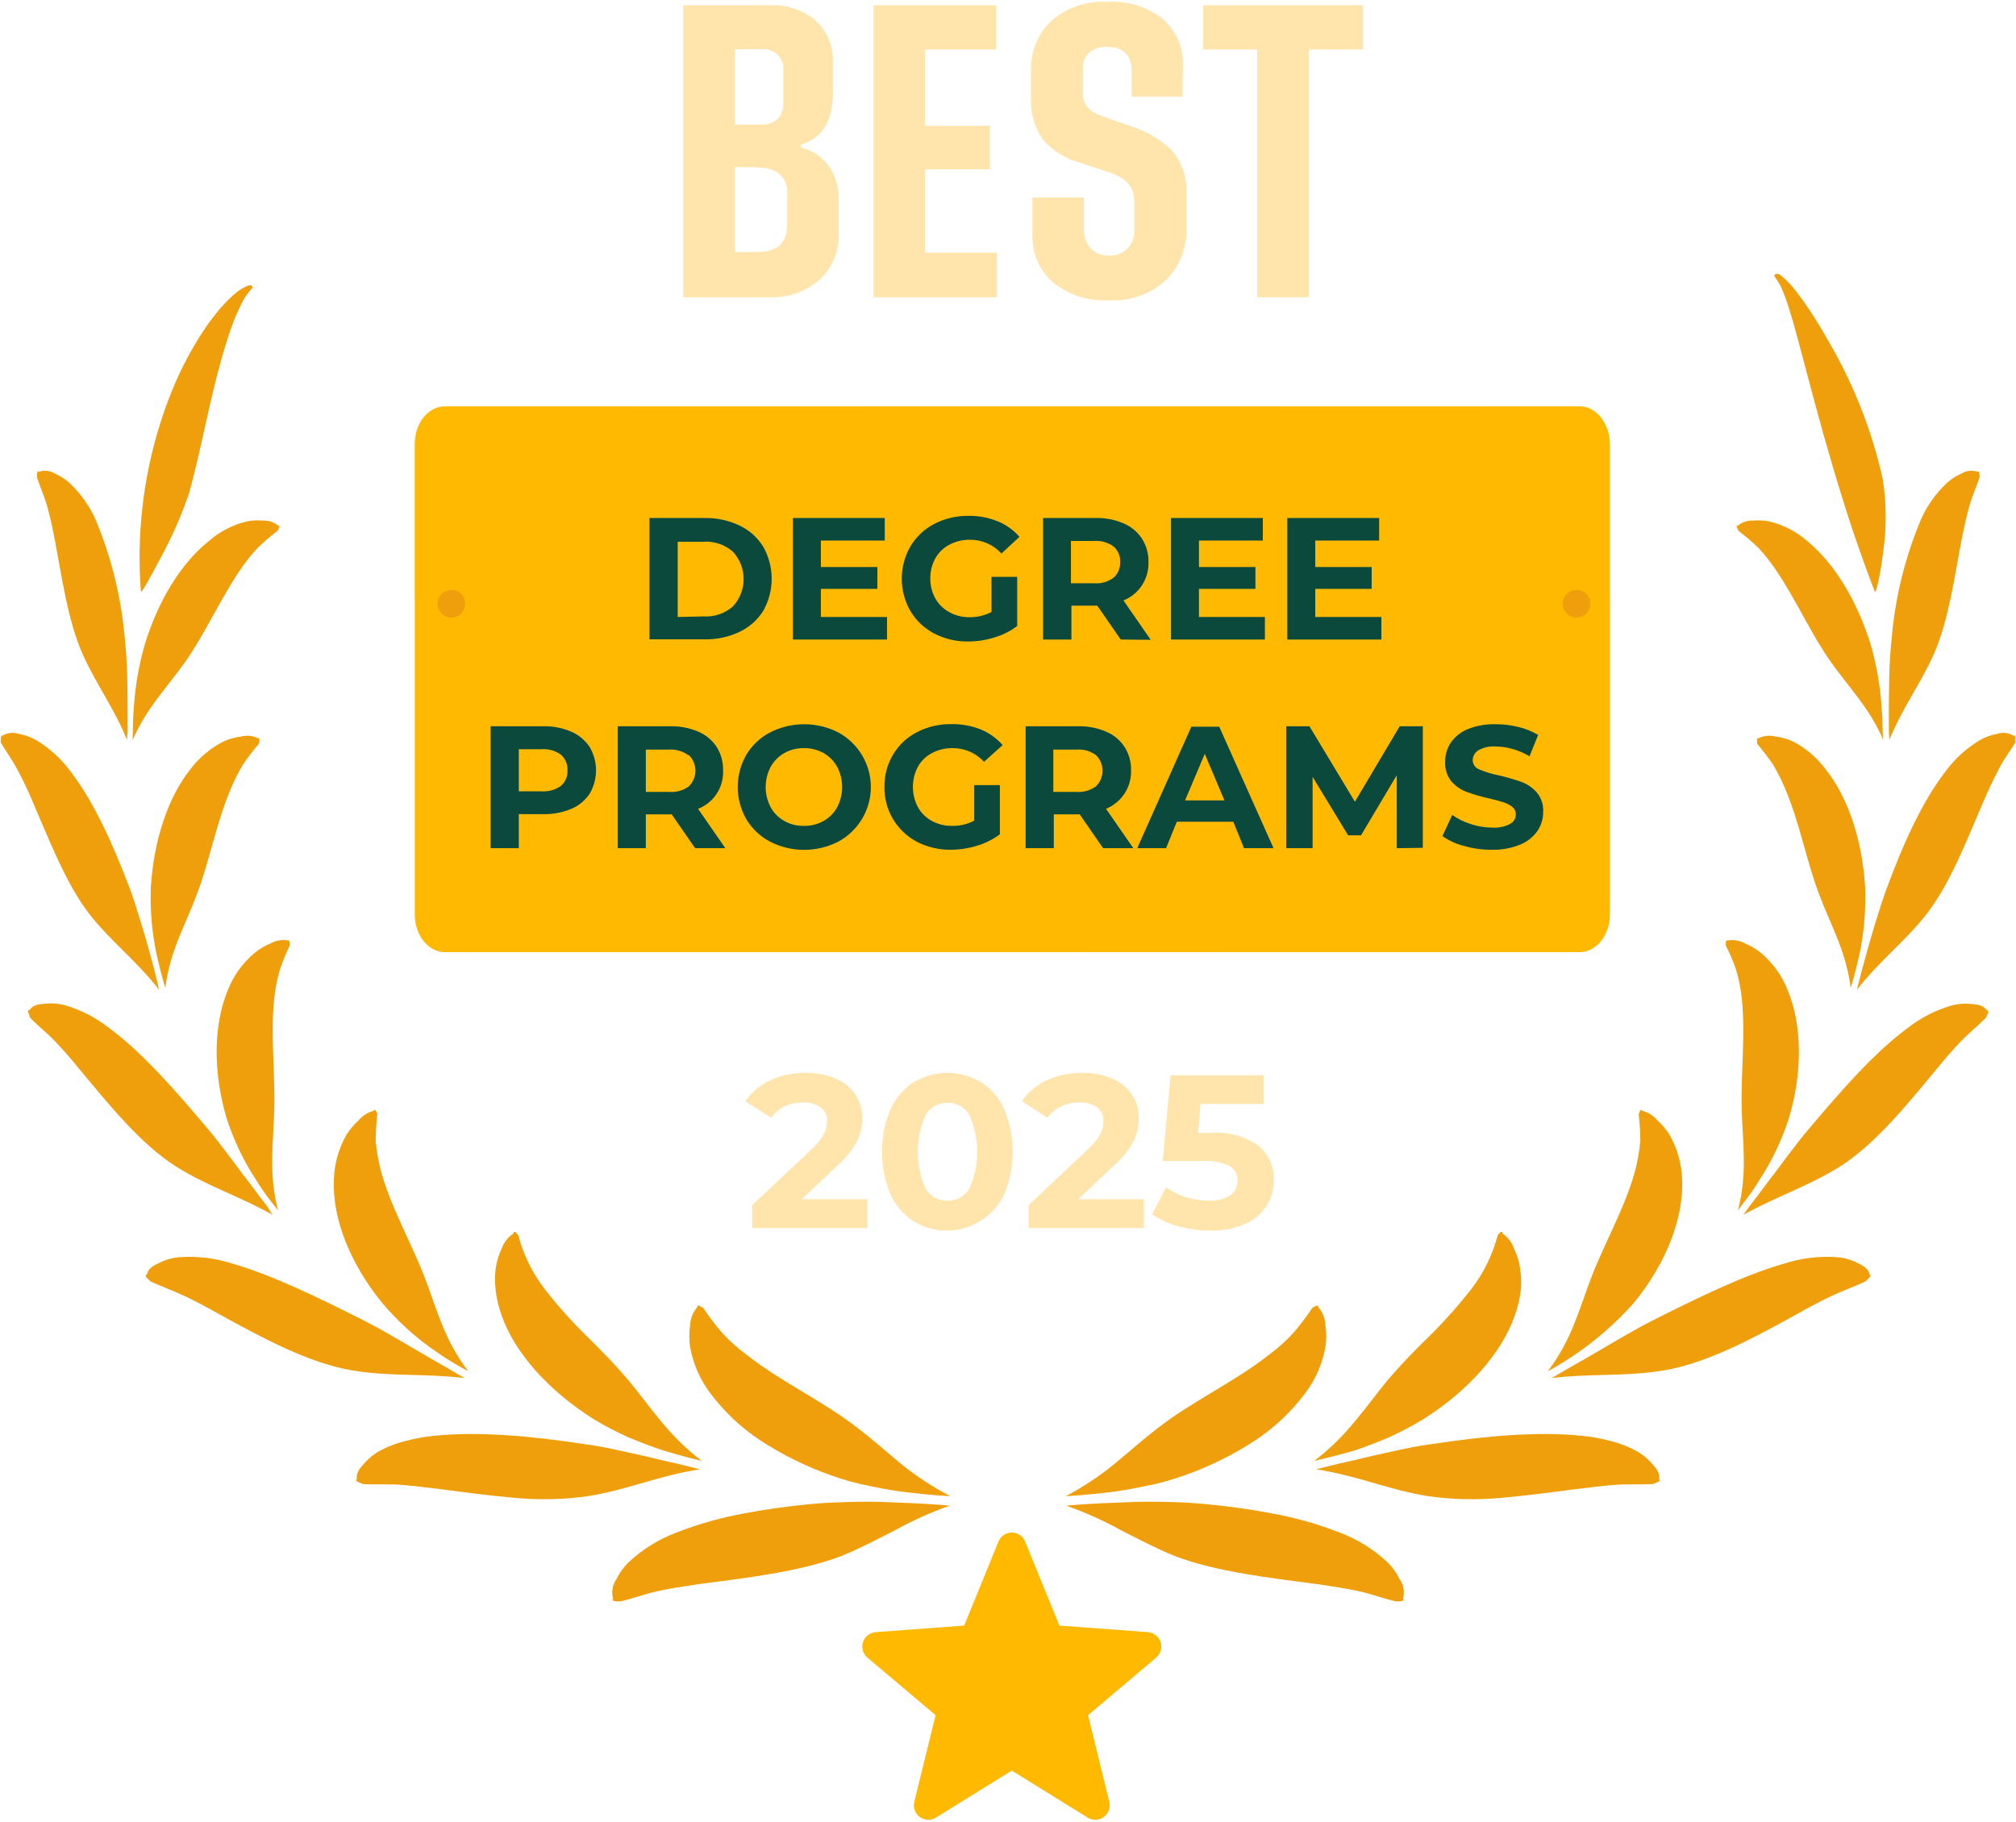 <svg width="250" height="226" viewBox="0 0 250 226" fill="none" xmlns="http://www.w3.org/2000/svg">
<g id="&#232;&#181;&#132;&#230;&#186;&#144; 4 1" clip-path="url(#clip0_3938_412)">
<g id="Group">
<g id="&#229;&#155;&#190;&#229;&#177;&#130; 2">
<g id="OBJECTS">
<path id="Vector" d="M23.478 61.083C24.979 55.58 25.919 50.015 27.432 44.658C27.871 43.084 28.347 41.522 28.921 40.009C29.201 39.265 29.519 38.536 29.873 37.824C30.183 37.144 30.595 36.515 31.093 35.957C31.496 35.64 31.264 35.262 30.788 35.42C30.198 35.657 29.65 35.986 29.165 36.397C28.666 36.824 28.194 37.28 27.749 37.763C26.832 38.775 25.996 39.856 25.248 40.997C23.696 43.356 22.38 45.861 21.318 48.477C19.198 53.734 17.901 59.287 17.474 64.939C17.255 67.737 17.255 70.549 17.474 73.347C17.474 73.75 18.548 71.797 19.915 69.21C21.335 66.609 22.527 63.89 23.478 61.083Z" fill="#F09F0C"/>
<path id="Vector_2" d="M117.855 185.589C115.665 184.452 113.596 183.094 111.681 181.537C109.875 180.037 108.178 178.511 106.287 177.083C102.175 173.862 96.817 171.385 92.644 168.09C91.516 167.269 90.474 166.337 89.532 165.308C88.704 164.341 87.934 163.327 87.226 162.269C87.201 162.232 87.169 162.201 87.131 162.178C87.093 162.155 87.051 162.14 87.006 162.135C86.95 162.084 86.883 162.047 86.811 162.025C86.726 161.915 86.469 161.915 86.469 162.025V162.135C85.919 162.771 85.605 163.577 85.579 164.417C85.45 165.299 85.45 166.195 85.579 167.077C85.953 169.18 86.823 171.163 88.117 172.861C89.809 175.114 91.872 177.061 94.218 178.621C96.979 180.435 99.95 181.906 103.065 183.002C104.654 183.579 106.286 184.027 107.947 184.344C109.618 184.686 111.266 184.991 112.742 185.137C115.683 185.479 117.855 185.589 117.855 185.589Z" fill="#F09F0C"/>
<path id="Vector_3" d="M117.782 186.76C115.413 187.593 113.118 188.626 110.924 189.848C108.789 190.922 106.702 192.044 104.334 193.008C99.148 194.985 92.461 195.729 86.262 196.547C84.554 196.816 82.894 197.06 81.381 197.401C79.868 197.743 78.477 198.292 76.976 198.622C76.866 198.664 76.744 198.664 76.634 198.622C76.538 198.644 76.437 198.644 76.341 198.622C76.17 198.622 75.865 198.487 75.951 198.39L76.036 198.316C75.914 197.905 75.888 197.471 75.96 197.048C76.032 196.625 76.2 196.224 76.451 195.876C76.843 195.061 77.38 194.325 78.037 193.704C79.721 192.147 81.689 190.929 83.834 190.116C86.645 189.014 89.56 188.197 92.534 187.676C95.891 187.052 99.281 186.624 102.687 186.394C104.31 186.321 106.067 186.272 107.788 186.272C109.508 186.272 111.192 186.394 112.669 186.431C115.61 186.553 117.782 186.76 117.782 186.76Z" fill="#F09F0C"/>
<path id="Vector_4" d="M87.031 181.208C82.894 178.096 80.71 174.545 77.818 171.067C76.219 169.2 74.401 167.333 72.558 165.54C70.752 163.752 69.065 161.848 67.506 159.841C66.724 158.819 66.049 157.719 65.493 156.558C64.986 155.487 64.578 154.372 64.272 153.227C64.26 153.189 64.239 153.154 64.212 153.124C64.184 153.095 64.151 153.071 64.114 153.056C64.087 152.994 64.039 152.942 63.98 152.91C63.98 152.788 63.699 152.727 63.675 152.91V153.007C63.01 153.441 62.505 154.079 62.235 154.825C61.86 155.596 61.605 156.419 61.478 157.266C61.355 158.226 61.355 159.198 61.478 160.158C61.611 161.2 61.861 162.223 62.222 163.209C63.833 167.773 67.97 172.483 73.644 176.046C75.022 176.875 76.448 177.621 77.915 178.279C79.428 178.902 80.942 179.5 82.284 179.927C84.993 180.757 87.031 181.208 87.031 181.208Z" fill="#F09F0C"/>
<path id="Vector_5" d="M86.775 182.257C81.649 183.026 77.72 184.844 72.79 185.601C69.878 185.998 66.931 186.068 64.004 185.808C60.917 185.54 57.707 185.125 54.608 184.71C52.899 184.527 51.252 184.283 49.653 184.173C48.055 184.063 46.627 184.173 45.077 184.088C44.966 184.079 44.859 184.036 44.772 183.966C44.67 183.949 44.574 183.907 44.492 183.844C44.309 183.844 44.065 183.575 44.174 183.514H44.272C44.089 182.575 44.821 181.916 45.297 181.379C45.892 180.728 46.604 180.194 47.396 179.805C48.327 179.334 49.31 178.974 50.325 178.731C51.472 178.423 52.644 178.211 53.827 178.096C59.233 177.535 65.725 178.096 72.522 179.134C74.084 179.329 75.743 179.683 77.403 180.049C79.062 180.415 80.624 180.756 82.003 181.11C84.749 181.696 86.775 182.257 86.775 182.257Z" fill="#F09F0C"/>
<path id="Vector_6" d="M58.061 170.079C55.047 166.162 54.132 162.22 52.594 158.267C50.91 153.959 48.36 149.517 47.201 145.1C46.91 143.933 46.706 142.746 46.59 141.549C46.598 140.436 46.663 139.324 46.786 138.217C46.791 138.181 46.787 138.144 46.774 138.11C46.761 138.076 46.74 138.046 46.713 138.022C46.706 137.959 46.681 137.899 46.639 137.851C46.639 137.729 46.468 137.595 46.395 137.693V137.766C45.635 137.954 44.955 138.382 44.455 138.986C43.846 139.53 43.323 140.164 42.905 140.865C41.959 142.552 41.444 144.447 41.404 146.381C41.209 150.994 43.308 156.595 47.359 161.574C49.317 163.908 51.588 165.961 54.108 167.675C55.37 168.564 56.691 169.367 58.061 170.079Z" fill="#F09F0C"/>
<path id="Vector_7" d="M57.585 170.933C52.606 170.335 48.482 170.787 43.662 169.981C38.39 169.103 32.545 165.979 27.164 163.001C25.711 162.184 24.259 161.391 22.832 160.732C21.404 160.073 20.122 159.609 18.719 158.974C18.622 158.921 18.538 158.846 18.475 158.755C18.394 158.698 18.324 158.628 18.268 158.547C18.109 158.462 17.975 158.145 18.097 158.132H18.207C18.365 157.217 19.256 156.912 19.878 156.583C20.644 156.215 21.472 155.996 22.319 155.936C24.48 155.793 26.648 156.053 28.713 156.705C33.778 158.157 39.464 160.939 45.383 163.929C48.092 165.32 51.057 167.163 53.461 168.529C55.865 169.896 57.585 170.933 57.585 170.933Z" fill="#F09F0C"/>
<path id="Vector_8" d="M34.485 150.127C33.265 145.539 33.912 141.72 34.009 137.656C34.144 133.226 33.521 128.309 34.009 123.83C34.132 122.649 34.361 121.481 34.693 120.34C35.033 119.302 35.441 118.287 35.913 117.302C35.928 117.267 35.935 117.23 35.935 117.192C35.935 117.154 35.928 117.117 35.913 117.082C35.931 117.018 35.931 116.951 35.913 116.887C35.913 116.777 35.84 116.582 35.742 116.643H35.669C34.934 116.529 34.181 116.666 33.533 117.033C32.799 117.332 32.115 117.744 31.508 118.253C30.075 119.469 28.964 121.02 28.274 122.769C26.541 126.881 26.334 132.641 28.054 138.547C28.927 141.327 30.184 143.972 31.788 146.405C32.367 147.354 33.003 148.267 33.692 149.139L34.485 150.127Z" fill="#F09F0C"/>
<path id="Vector_9" d="M33.79 150.676C29.592 148.333 25.773 147.174 21.794 144.673C17.462 141.915 13.496 137.021 9.823 132.58C8.823 131.359 7.773 130.139 6.797 129.126C5.821 128.113 4.735 127.271 3.758 126.271C3.697 126.176 3.663 126.066 3.661 125.953C3.607 125.883 3.573 125.798 3.563 125.709C3.453 125.587 3.429 125.27 3.563 125.294H3.661C4.125 124.562 5.028 124.562 5.687 124.489C6.507 124.408 7.335 124.482 8.127 124.709C10.09 125.294 11.925 126.247 13.533 127.515C17.572 130.493 21.562 135.032 25.663 139.889C27.554 142.11 29.47 144.868 31.105 146.955C31.886 148.028 32.582 148.931 33.094 149.578L33.79 150.676Z" fill="#F09F0C"/>
<path id="Vector_10" d="M20.501 122.549C21.062 118.022 22.941 114.824 24.345 111.115C25.919 107.063 26.785 102.231 28.53 98.058C28.979 96.96 29.505 95.896 30.105 94.873C30.723 93.969 31.387 93.098 32.093 92.261C32.136 92.196 32.157 92.119 32.155 92.042C32.167 91.981 32.167 91.919 32.155 91.859C32.228 91.749 32.155 91.529 32.069 91.566H31.984C31.34 91.249 30.603 91.175 29.909 91.358C29.155 91.451 28.418 91.657 27.725 91.969C26.097 92.794 24.681 93.984 23.588 95.446C20.879 98.863 19.085 104.098 18.707 110.016C18.599 112.813 18.836 115.613 19.415 118.351C19.952 120.792 20.501 122.549 20.501 122.549Z" fill="#F09F0C"/>
<path id="Vector_11" d="M19.732 122.781C16.889 119.12 13.85 116.887 11.105 113.409C8.152 109.602 6.101 104.147 3.966 99.254C3.405 97.887 2.794 96.666 2.148 95.446C1.501 94.226 0.793 93.274 0.11 92.139C0.081 92.052 0.081 91.958 0.11 91.871C0.097 91.79 0.097 91.708 0.11 91.627C0.11 91.493 0.11 91.212 0.22 91.261H0.293C0.602 91.071 0.95 90.953 1.311 90.915C1.672 90.877 2.037 90.92 2.38 91.041C3.137 91.174 3.865 91.442 4.527 91.834C6.19 92.834 7.634 94.157 8.774 95.727C11.642 99.461 14.009 104.684 16.157 110.37C17.084 112.982 17.987 116.069 18.658 118.51C19.329 120.95 19.732 122.781 19.732 122.781Z" fill="#F09F0C"/>
<path id="Vector_12" d="M16.462 91.785C18.182 87.771 20.733 85.269 22.954 82.121C25.394 78.68 27.334 74.262 29.812 70.65C30.46 69.692 31.182 68.786 31.971 67.941C32.74 67.195 33.555 66.498 34.412 65.854C34.44 65.83 34.462 65.8 34.477 65.766C34.492 65.733 34.499 65.696 34.498 65.659C34.545 65.614 34.575 65.553 34.583 65.488C34.668 65.403 34.656 65.183 34.583 65.195H34.498C33.962 64.76 33.283 64.538 32.594 64.573C31.875 64.501 31.149 64.551 30.446 64.719C28.739 65.152 27.161 65.989 25.846 67.16C22.526 69.82 19.732 74.287 18.024 79.705C17.265 82.277 16.79 84.924 16.608 87.6C16.511 88.82 16.486 89.833 16.474 90.577C16.462 91.322 16.462 91.785 16.462 91.785Z" fill="#F09F0C"/>
<path id="Vector_13" d="M15.754 91.785C14.107 87.734 11.898 84.867 10.214 81.059C8.383 76.91 7.676 71.504 6.724 66.587C6.455 65.232 6.175 63.926 5.821 62.694C5.467 61.461 4.979 60.436 4.6 59.265C4.576 59.181 4.576 59.092 4.6 59.009C4.577 58.929 4.577 58.844 4.6 58.764C4.6 58.63 4.674 58.386 4.759 58.459L4.82 58.52C5.147 58.405 5.495 58.365 5.84 58.403C6.184 58.441 6.515 58.556 6.809 58.74C7.496 59.038 8.128 59.45 8.676 59.96C10.016 61.232 11.093 62.754 11.849 64.439C13.864 69.252 15.1 74.356 15.51 79.558C15.803 82.182 15.803 85.245 15.827 87.661C15.827 88.881 15.827 89.918 15.827 90.663L15.754 91.785Z" fill="#F09F0C"/>
<path id="Vector_14" d="M233.477 59.423C232.176 53.595 230.004 47.996 227.034 42.815C226.18 41.29 225.289 39.789 224.301 38.312C223.813 37.58 223.288 36.848 222.727 36.128C222.157 35.368 221.493 34.683 220.75 34.09C220.237 33.785 219.847 34.09 220.152 34.432C220.552 34.96 220.873 35.544 221.104 36.165C221.36 36.775 221.58 37.385 221.775 38.02C222.165 39.24 222.544 40.546 222.885 41.839L224.984 49.722C226.412 55.043 227.974 60.412 229.682 65.586C230.585 68.246 231.513 70.882 232.501 73.42C232.562 73.811 233.136 71.638 233.502 68.685C233.961 65.615 233.953 62.492 233.477 59.423Z" fill="#F09F0C"/>
<path id="Vector_15" d="M132.218 186.76C134.587 187.593 136.882 188.626 139.076 189.848C141.212 190.922 143.298 192.044 145.678 193.008C150.852 194.985 157.539 195.729 163.75 196.547C165.446 196.816 167.106 197.06 168.631 197.401C170.157 197.743 171.536 198.292 173.049 198.622C173.155 198.663 173.272 198.663 173.378 198.622C173.474 198.645 173.575 198.645 173.671 198.622C173.842 198.622 174.147 198.487 174.062 198.39L173.976 198.316C174.098 197.905 174.124 197.471 174.052 197.048C173.98 196.625 173.812 196.224 173.561 195.876C173.169 195.061 172.632 194.325 171.975 193.704C170.291 192.147 168.323 190.929 166.179 190.116C163.367 189.014 160.452 188.197 157.478 187.676C154.121 187.052 150.731 186.624 147.325 186.394C145.702 186.309 143.945 186.272 142.224 186.272C140.504 186.272 138.82 186.394 137.343 186.431C134.39 186.553 132.218 186.76 132.218 186.76Z" fill="#F09F0C"/>
<path id="Vector_16" d="M132.157 185.589C134.321 184.446 136.365 183.089 138.258 181.537C140.077 180.037 141.761 178.511 143.652 177.083C147.764 173.862 153.122 171.385 157.307 168.09C158.431 167.269 159.469 166.337 160.407 165.308C161.239 164.344 162.009 163.33 162.713 162.269C162.738 162.232 162.77 162.201 162.808 162.178C162.846 162.155 162.888 162.14 162.933 162.135C162.989 162.084 163.055 162.047 163.128 162.025C163.213 161.915 163.482 161.915 163.47 162.025V162.135C164.029 162.765 164.345 163.574 164.36 164.417C164.501 165.298 164.501 166.196 164.36 167.077C163.991 169.181 163.12 171.165 161.822 172.861C160.13 175.114 158.067 177.061 155.721 178.621C152.962 180.437 149.991 181.909 146.874 183.002C145.285 183.58 143.653 184.029 141.993 184.344C140.321 184.686 138.673 184.991 137.209 185.137C134.317 185.479 132.157 185.589 132.157 185.589Z" fill="#F09F0C"/>
<path id="Vector_17" d="M163.225 182.257C168.351 183.026 172.292 184.844 177.21 185.601C180.126 185.998 183.077 186.068 186.008 185.808C189.096 185.54 192.293 185.125 195.392 184.71C197.101 184.527 198.748 184.283 200.347 184.173C201.945 184.063 203.373 184.173 204.923 184.088C205.038 184.079 205.148 184.036 205.24 183.966C205.337 183.946 205.429 183.904 205.508 183.844C205.691 183.844 205.935 183.575 205.826 183.514H205.728C205.911 182.575 205.179 181.916 204.703 181.379C204.108 180.728 203.396 180.194 202.604 179.805C201.673 179.334 200.69 178.974 199.675 178.731C198.528 178.423 197.356 178.211 196.173 178.096C190.767 177.535 184.275 178.096 177.478 179.134C175.916 179.329 174.257 179.683 172.597 180.049C170.938 180.415 169.388 180.756 167.997 181.11C165.251 181.696 163.225 182.257 163.225 182.257Z" fill="#F09F0C"/>
<path id="Vector_18" d="M162.969 181.208C167.106 178.096 169.303 174.545 172.182 171.067C173.781 169.2 175.599 167.333 177.454 165.54C179.253 163.748 180.936 161.845 182.494 159.841C183.276 158.819 183.951 157.719 184.507 156.558C185.014 155.487 185.422 154.372 185.728 153.227C185.74 153.189 185.761 153.154 185.788 153.124C185.816 153.095 185.849 153.071 185.886 153.056C185.913 152.994 185.961 152.942 186.02 152.91C186.02 152.788 186.301 152.727 186.325 152.91V153.007C186.996 153.459 187.498 154.12 187.753 154.886C188.128 155.657 188.383 156.48 188.51 157.327C188.653 158.285 188.674 159.256 188.571 160.219C188.427 161.26 188.174 162.283 187.814 163.27C186.203 167.834 182.079 172.544 176.392 176.107C175.015 176.936 173.588 177.682 172.121 178.34C170.608 178.963 169.095 179.561 167.753 179.988C165.007 180.757 162.969 181.208 162.969 181.208Z" fill="#F09F0C"/>
<path id="Vector_19" d="M192.427 170.933C197.393 170.335 201.518 170.787 206.35 169.981C211.622 169.103 217.467 165.979 222.836 163.001C224.289 162.184 225.741 161.391 227.168 160.732C228.596 160.073 229.89 159.609 231.281 158.974C231.381 158.925 231.465 158.849 231.525 158.755C231.606 158.698 231.676 158.628 231.732 158.547C231.891 158.462 232.025 158.145 231.903 158.132H231.854C231.696 157.217 230.805 156.912 230.183 156.583C229.418 156.213 228.589 155.994 227.742 155.936C225.581 155.791 223.413 156.052 221.348 156.705C216.271 158.157 210.585 160.939 204.666 163.929C201.957 165.32 198.992 167.163 196.588 168.529C194.184 169.896 192.427 170.933 192.427 170.933Z" fill="#F09F0C"/>
<path id="Vector_20" d="M191.939 170.079C194.953 166.162 195.868 162.22 197.406 158.267C199.09 153.959 201.64 149.517 202.799 145.1C203.096 143.934 203.3 142.747 203.41 141.549C203.408 140.435 203.343 139.323 203.214 138.217C203.209 138.181 203.213 138.144 203.226 138.11C203.239 138.076 203.26 138.046 203.287 138.022C203.299 137.96 203.324 137.902 203.361 137.851C203.361 137.729 203.532 137.595 203.605 137.693V137.766C204.365 137.954 205.046 138.382 205.545 138.986C206.158 139.527 206.681 140.161 207.095 140.865C208.041 142.552 208.557 144.447 208.596 146.381C208.791 150.994 206.704 156.595 202.641 161.574C199.583 165.027 195.945 167.918 191.89 170.116L191.939 170.079Z" fill="#F09F0C"/>
<path id="Vector_21" d="M216.21 150.676C220.408 148.334 224.228 147.174 228.206 144.673C232.538 141.915 236.504 137.021 240.177 132.58C241.177 131.359 242.227 130.139 243.203 129.126C244.179 128.113 245.265 127.271 246.242 126.271C246.31 126.191 246.357 126.094 246.376 125.99C246.429 125.917 246.466 125.834 246.486 125.746C246.583 125.624 246.608 125.307 246.486 125.331H246.388C245.936 124.599 245.021 124.599 244.362 124.526C243.542 124.445 242.714 124.52 241.922 124.745C239.959 125.331 238.124 126.283 236.516 127.552C232.489 130.53 228.499 135.069 224.398 139.926C222.495 142.147 220.579 144.905 218.944 146.991C218.163 148.065 217.467 148.968 216.955 149.615L216.21 150.676Z" fill="#F09F0C"/>
<path id="Vector_22" d="M215.515 150.127C216.735 145.539 216.088 141.72 215.991 137.656C215.856 133.226 216.479 128.309 215.991 123.83C215.874 122.648 215.645 121.479 215.307 120.34C214.952 119.298 214.524 118.283 214.026 117.302C214.011 117.267 214.004 117.23 214.004 117.192C214.004 117.154 214.011 117.117 214.026 117.082C214.008 117.018 214.008 116.951 214.026 116.887C214.026 116.777 214.099 116.582 214.197 116.643H214.27C215.009 116.53 215.765 116.667 216.418 117.033C217.148 117.332 217.828 117.744 218.431 118.253C219.865 119.469 220.975 121.02 221.665 122.768C223.398 126.881 223.617 132.641 221.885 138.547C221.011 141.325 219.758 143.969 218.163 146.405C217.598 147.332 216.979 148.225 216.308 149.078L215.515 150.127Z" fill="#F09F0C"/>
<path id="Vector_23" d="M230.268 122.781C233.111 119.12 236.162 116.874 238.895 113.409C241.849 109.602 243.923 104.147 246.034 99.254C246.595 97.911 247.254 96.618 247.852 95.422C248.45 94.226 249.207 93.274 249.89 92.139C249.919 92.052 249.919 91.958 249.89 91.871C249.903 91.79 249.903 91.708 249.89 91.627C249.951 91.493 249.89 91.212 249.793 91.261H249.707C249.398 91.071 249.05 90.953 248.689 90.915C248.328 90.877 247.963 90.92 247.62 91.041C246.863 91.174 246.135 91.442 245.473 91.834C243.813 92.838 242.37 94.161 241.226 95.727C238.358 99.461 235.991 104.684 233.904 110.37C232.965 112.982 232.062 116.069 231.391 118.51C230.719 120.95 230.268 122.781 230.268 122.781Z" fill="#F09F0C"/>
<path id="Vector_24" d="M229.499 122.549C228.938 118.022 227.059 114.824 225.655 111.115C224.081 107.063 223.215 102.231 221.47 98.058C221.021 96.96 220.495 95.896 219.896 94.873C219.277 93.969 218.613 93.098 217.906 92.261C217.878 92.191 217.878 92.112 217.906 92.042C217.889 91.982 217.889 91.918 217.906 91.859C217.833 91.749 217.906 91.529 217.992 91.566H218.077C218.722 91.25 219.458 91.176 220.152 91.358C220.907 91.45 221.643 91.656 222.336 91.968C223.944 92.799 225.339 93.989 226.412 95.446C229.133 98.863 230.927 104.098 231.293 110.016C231.399 112.813 231.166 115.611 230.597 118.351C230.048 120.792 229.499 122.549 229.499 122.549Z" fill="#F09F0C"/>
<path id="Vector_25" d="M234.295 91.785C235.942 87.734 238.151 84.867 239.847 81.059C241.665 76.91 242.373 71.504 243.325 66.587C243.606 65.232 243.886 63.926 244.24 62.694C244.594 61.461 245.07 60.436 245.461 59.265C245.491 59.182 245.491 59.091 245.461 59.009C245.472 58.928 245.472 58.846 245.461 58.764C245.461 58.63 245.375 58.386 245.29 58.459L245.229 58.52C244.902 58.405 244.553 58.365 244.209 58.403C243.865 58.441 243.533 58.556 243.24 58.74C242.552 59.038 241.921 59.45 241.373 59.96C240.033 61.23 238.959 62.752 238.212 64.439C236.191 69.251 234.955 74.355 234.551 79.558C234.258 82.182 234.258 85.245 234.234 87.661C234.234 88.881 234.234 89.918 234.234 90.663L234.295 91.785Z" fill="#F09F0C"/>
<path id="Vector_26" d="M233.538 91.785C231.818 87.771 229.267 85.269 227.046 82.121C224.606 78.68 222.666 74.262 220.188 70.65C219.544 69.692 218.826 68.787 218.041 67.941C217.267 67.201 216.452 66.504 215.6 65.854C215.545 65.803 215.51 65.734 215.503 65.659C215.464 65.609 215.439 65.55 215.429 65.488C215.344 65.403 215.356 65.183 215.429 65.195H215.515C216.051 64.76 216.729 64.538 217.418 64.573C218.137 64.501 218.863 64.551 219.566 64.719C221.273 65.152 222.851 65.989 224.167 67.16C227.413 69.82 230.207 74.347 231.928 79.766C232.682 82.338 233.153 84.986 233.331 87.661C233.441 88.881 233.453 89.894 233.465 90.638C233.477 91.383 233.538 91.785 233.538 91.785Z" fill="#F09F0C"/>
<path id="Vector_27" d="M127.19 191.385L131.376 201.636L142.359 202.453C142.711 202.482 143.048 202.614 143.326 202.833C143.604 203.053 143.81 203.349 143.92 203.686C144.03 204.022 144.037 204.384 143.942 204.725C143.846 205.066 143.652 205.371 143.384 205.602L134.927 212.752L137.563 223.503C137.647 223.849 137.627 224.212 137.505 224.546C137.382 224.88 137.163 225.17 136.875 225.38C136.588 225.589 136.244 225.708 135.888 225.722C135.533 225.735 135.181 225.642 134.878 225.456L125.47 219.623L116.061 225.456C115.759 225.642 115.407 225.735 115.051 225.722C114.696 225.708 114.352 225.589 114.064 225.38C113.776 225.17 113.557 224.88 113.435 224.546C113.313 224.212 113.292 223.849 113.377 223.503L116.025 212.752L107.556 205.602C107.288 205.371 107.093 205.066 106.998 204.725C106.903 204.384 106.91 204.022 107.02 203.686C107.129 203.349 107.336 203.053 107.614 202.833C107.892 202.614 108.228 202.482 108.581 202.453L119.564 201.636L123.749 191.385C123.859 191.014 124.085 190.688 124.396 190.456C124.706 190.224 125.083 190.099 125.47 190.099C125.857 190.099 126.234 190.224 126.544 190.456C126.854 190.688 127.081 191.014 127.19 191.385Z" fill="#FFB900"/>
</g>
<g id="TEXTS">
<path id="Vector_28" d="M199.639 55.067V113.433C199.639 116.008 197.955 118.107 195.88 118.107H55.181C53.107 118.107 51.435 116.008 51.435 113.433V55.067C51.435 52.492 53.107 50.406 55.181 50.406H195.88C196.364 50.403 196.841 50.516 197.271 50.735C197.823 51.025 198.296 51.443 198.65 51.955C199.296 52.864 199.642 53.952 199.639 55.067Z" fill="#FFB900"/>
<path id="Vector_29" d="M57.658 74.701C57.698 75.045 57.632 75.393 57.47 75.699C57.307 76.005 57.055 76.254 56.748 76.413C56.441 76.573 56.092 76.635 55.748 76.592C55.405 76.549 55.083 76.402 54.824 76.171C54.566 75.941 54.383 75.637 54.301 75.301C54.219 74.965 54.242 74.611 54.365 74.288C54.489 73.964 54.708 73.686 54.993 73.489C55.278 73.293 55.616 73.188 55.962 73.188C56.388 73.165 56.805 73.311 57.123 73.595C57.441 73.878 57.633 74.276 57.658 74.701Z" fill="#EF9E0C"/>
<path id="Vector_30" d="M197.198 74.701C197.238 75.045 197.172 75.393 197.009 75.699C196.847 76.005 196.595 76.254 196.288 76.413C195.98 76.573 195.632 76.635 195.288 76.592C194.945 76.549 194.622 76.402 194.364 76.171C194.105 75.941 193.923 75.637 193.841 75.301C193.759 74.965 193.781 74.611 193.905 74.288C194.028 73.964 194.247 73.686 194.532 73.489C194.818 73.293 195.156 73.188 195.502 73.188C195.927 73.168 196.342 73.315 196.659 73.598C196.976 73.881 197.17 74.277 197.198 74.701Z" fill="#EF9E0C"/>
<g id="Group_2" style="mix-blend-mode:screen" opacity="0.3">
<path id="Vector_31" d="M77.696 50.406L51.435 73.896V55.067C51.435 52.492 53.107 50.406 55.181 50.406H77.696Z" fill="#FFB900"/>
</g>
<g id="Group_3" style="mix-blend-mode:screen" opacity="0.3">
<path id="Vector_32" d="M158.588 50.406L108.862 118.095H57.658L107.385 50.406H158.588Z" fill="#FFB900"/>
</g>
<g id="Group_4" style="mix-blend-mode:screen" opacity="0.3">
<path id="Vector_33" d="M198.65 51.919L150.62 118.107H134.097L183.824 50.406H195.88C196.364 50.403 196.841 50.516 197.271 50.735C197.819 51.014 198.292 51.42 198.65 51.919Z" fill="#FFB900"/>
</g>
<g id="Group_5" style="mix-blend-mode:screen" opacity="0.3">
<path id="Vector_34" d="M199.639 73.872V111.871L192.671 118.095H176.148L199.639 73.872Z" fill="#FFB900"/>
</g>
<path id="Vector_35" d="M80.539 64.256H87.385C88.886 64.228 90.373 64.549 91.729 65.195C92.938 65.775 93.955 66.689 94.658 67.831C95.338 69.04 95.695 70.404 95.695 71.791C95.695 73.178 95.338 74.542 94.658 75.751C93.954 76.882 92.942 77.788 91.741 78.362C90.386 79.008 88.898 79.33 87.397 79.302H80.539V64.256ZM87.214 76.459C88.547 76.551 89.863 76.112 90.875 75.238C91.738 74.312 92.217 73.093 92.217 71.828C92.217 70.562 91.738 69.343 90.875 68.417C89.863 67.543 88.547 67.104 87.214 67.197H84.041V76.532L87.214 76.459Z" fill="#0C493D"/>
<path id="Vector_36" d="M109.997 76.532V79.326H98.331V64.256H109.716V67.05H101.796V70.333H108.801V73.042H101.796V76.532H109.997Z" fill="#0C493D"/>
<path id="Vector_37" d="M122.956 71.553H126.141V77.654C125.289 78.291 124.33 78.77 123.31 79.07C122.256 79.403 121.157 79.572 120.052 79.57C118.583 79.594 117.132 79.25 115.83 78.57C114.617 77.933 113.604 76.975 112.901 75.8C112.197 74.579 111.827 73.194 111.827 71.785C111.827 70.376 112.197 68.991 112.901 67.77C113.609 66.588 114.631 65.624 115.854 64.988C117.169 64.308 118.632 63.964 120.113 63.987C121.346 63.967 122.57 64.195 123.713 64.659C124.755 65.078 125.684 65.739 126.422 66.587L124.189 68.661C123.697 68.117 123.096 67.684 122.425 67.39C121.754 67.095 121.029 66.946 120.296 66.953C119.404 66.937 118.523 67.147 117.733 67.563C116.999 67.946 116.392 68.535 115.988 69.259C115.563 70.032 115.349 70.903 115.366 71.785C115.36 72.638 115.574 73.479 115.988 74.225C116.39 74.949 116.992 75.542 117.721 75.934C118.494 76.359 119.365 76.573 120.247 76.556C121.19 76.568 122.12 76.346 122.956 75.909V71.553Z" fill="#0C493D"/>
<path id="Vector_38" d="M138.978 79.326L136.074 75.129H132.865V79.326H129.35V64.256H135.867C137.061 64.224 138.248 64.453 139.344 64.927C140.272 65.318 141.062 65.976 141.614 66.818C142.166 67.685 142.446 68.696 142.42 69.723C142.453 70.738 142.174 71.739 141.619 72.591C141.065 73.442 140.262 74.102 139.32 74.482L142.7 79.363L138.978 79.326ZM138.088 67.782C137.381 67.271 136.516 67.029 135.647 67.099H132.804V72.346H135.647C136.517 72.424 137.385 72.181 138.088 71.663C138.36 71.421 138.575 71.121 138.716 70.785C138.858 70.45 138.922 70.087 138.905 69.723C138.928 69.358 138.866 68.993 138.724 68.657C138.582 68.32 138.364 68.021 138.088 67.782Z" fill="#0C493D"/>
<path id="Vector_39" d="M156.856 76.532V79.326H145.214V64.256H156.599V67.05H148.68V70.333H155.684V73.042H148.68V76.532H156.856Z" fill="#0C493D"/>
<path id="Vector_40" d="M171.304 76.532V79.326H159.638V64.256H171.023V67.05H163.103V70.333H170.096V73.042H163.103V76.532H171.304Z" fill="#0C493D"/>
<path id="Vector_41" d="M70.85 90.76C71.773 91.158 72.562 91.815 73.12 92.652C73.639 93.529 73.913 94.53 73.913 95.55C73.913 96.57 73.639 97.571 73.12 98.448C72.567 99.287 71.777 99.941 70.85 100.327C69.749 100.788 68.565 101.012 67.372 100.986H64.334V105.209H60.843V90.089H67.372C68.566 90.06 69.752 90.289 70.85 90.76ZM69.556 97.484C69.832 97.248 70.049 96.951 70.191 96.616C70.333 96.282 70.396 95.919 70.374 95.556C70.393 95.19 70.329 94.825 70.188 94.487C70.046 94.149 69.83 93.847 69.556 93.604C68.849 93.097 67.983 92.859 67.116 92.933H64.334V98.155H67.177C68.024 98.214 68.865 97.977 69.556 97.484Z" fill="#0C493D"/>
<path id="Vector_42" d="M86.201 105.209L83.297 101.011H80.087V105.209H76.61V90.089H83.126C84.32 90.059 85.507 90.288 86.604 90.76C87.531 91.151 88.322 91.81 88.874 92.652C89.421 93.519 89.698 94.531 89.667 95.556C89.714 96.576 89.44 97.584 88.884 98.44C88.328 99.296 87.518 99.956 86.567 100.327L89.947 105.209H86.201ZM85.322 93.652C84.615 93.146 83.749 92.908 82.882 92.981H80.087V98.228H82.98C83.848 98.299 84.714 98.056 85.42 97.545C85.679 97.292 85.885 96.989 86.026 96.655C86.167 96.32 86.24 95.962 86.24 95.599C86.24 95.236 86.167 94.877 86.026 94.543C85.885 94.209 85.679 93.906 85.42 93.652H85.322Z" fill="#0C493D"/>
<path id="Vector_43" d="M95.5 104.403C94.276 103.762 93.254 102.795 92.546 101.609C91.851 100.394 91.485 99.018 91.485 97.618C91.485 96.219 91.851 94.843 92.546 93.628C93.255 92.445 94.277 91.483 95.5 90.846C96.808 90.18 98.254 89.834 99.722 89.834C101.189 89.834 102.636 90.18 103.944 90.846C105.168 91.505 106.19 92.484 106.903 93.677C107.615 94.87 107.992 96.234 107.992 97.624C107.992 99.015 107.615 100.379 106.903 101.572C106.19 102.766 105.168 103.744 103.944 104.403C102.636 105.069 101.189 105.416 99.722 105.416C98.254 105.416 96.808 105.069 95.5 104.403ZM102.138 101.828C102.848 101.428 103.432 100.836 103.822 100.12C104.223 99.349 104.432 98.493 104.432 97.624C104.432 96.756 104.223 95.9 103.822 95.129C103.428 94.413 102.846 93.817 102.138 93.409C101.392 92.995 100.55 92.785 99.697 92.798C98.844 92.78 98.001 92.991 97.257 93.409C96.545 93.817 95.959 94.412 95.561 95.129C95.16 95.9 94.95 96.756 94.95 97.624C94.95 98.493 95.16 99.349 95.561 100.12C95.956 100.836 96.543 101.428 97.257 101.828C97.999 102.252 98.843 102.463 99.697 102.439C100.551 102.458 101.394 102.248 102.138 101.828Z" fill="#0C493D"/>
<path id="Vector_44" d="M120.808 97.386H123.993V103.488C123.138 104.12 122.181 104.599 121.162 104.904C120.107 105.23 119.009 105.399 117.904 105.404C116.436 105.422 114.986 105.078 113.682 104.403C112.453 103.749 111.429 102.768 110.723 101.569C110.017 100.369 109.655 98.998 109.679 97.606C109.656 96.194 110.028 94.803 110.753 93.591C111.458 92.409 112.481 91.449 113.706 90.821C115.021 90.141 116.485 89.797 117.965 89.821C119.217 89.795 120.462 90.019 121.626 90.48C122.666 90.91 123.593 91.574 124.335 92.42L122.029 94.495C121.535 93.954 120.934 93.524 120.263 93.232C119.592 92.94 118.867 92.792 118.136 92.798C117.244 92.783 116.363 92.993 115.573 93.408C114.836 93.788 114.229 94.378 113.828 95.105C113.42 95.877 113.207 96.738 113.207 97.612C113.207 98.486 113.42 99.347 113.828 100.12C114.23 100.844 114.832 101.437 115.561 101.828C116.335 102.25 117.206 102.46 118.087 102.439C119.035 102.459 119.971 102.236 120.808 101.792V97.386Z" fill="#0C493D"/>
<path id="Vector_45" d="M136.794 105.209L133.89 101.011H130.68V105.209H127.19V90.089H133.707C134.901 90.058 136.088 90.287 137.185 90.76C138.112 91.151 138.903 91.81 139.454 92.652C140.006 93.518 140.286 94.529 140.26 95.556C140.29 96.581 140.005 97.591 139.442 98.448C138.883 99.286 138.089 99.939 137.16 100.327L140.54 105.209H136.794ZM135.903 93.652C135.195 93.146 134.33 92.908 133.463 92.981H130.619V98.228H133.463C134.332 98.299 135.197 98.056 135.903 97.545C136.163 97.292 136.369 96.989 136.509 96.655C136.65 96.32 136.723 95.961 136.723 95.599C136.723 95.236 136.65 94.877 136.509 94.543C136.369 94.209 136.163 93.906 135.903 93.652Z" fill="#0C493D"/>
<path id="Vector_46" d="M152.938 101.926H145.934L144.604 105.209H141.028L147.74 90.138H151.193L157.929 105.209H154.269L152.938 101.926ZM151.84 99.278L149.4 93.506L146.959 99.278H151.84Z" fill="#0C493D"/>
<path id="Vector_47" d="M173.207 105.209V96.166L168.778 103.61H167.179L162.774 96.362V105.209H159.504V90.089H162.383L168.021 99.449L173.574 90.089H176.441V105.16L173.207 105.209Z" fill="#0C493D"/>
<path id="Vector_48" d="M181.554 104.928C180.592 104.689 179.682 104.275 178.87 103.708L180.09 101.084C180.794 101.582 181.572 101.965 182.396 102.219C183.258 102.506 184.16 102.655 185.069 102.658C185.824 102.707 186.579 102.551 187.253 102.207C187.476 102.092 187.662 101.916 187.789 101.7C187.916 101.484 187.98 101.237 187.973 100.986C187.974 100.815 187.937 100.646 187.863 100.491C187.789 100.337 187.68 100.202 187.546 100.096C187.226 99.84 186.862 99.645 186.472 99.522C186.033 99.376 185.447 99.229 184.703 99.046C183.742 98.835 182.796 98.562 181.871 98.228C181.146 97.957 180.5 97.508 179.992 96.923C179.437 96.235 179.159 95.365 179.211 94.482C179.203 93.636 179.45 92.807 179.919 92.103C180.455 91.344 181.202 90.758 182.067 90.419C183.155 89.996 184.317 89.797 185.483 89.833C186.434 89.829 187.381 89.944 188.302 90.175C189.162 90.378 189.985 90.711 190.743 91.163L189.669 93.811C188.406 93.043 186.962 92.622 185.483 92.591C184.733 92.537 183.982 92.702 183.324 93.067C183.114 93.195 182.94 93.374 182.818 93.587C182.697 93.8 182.631 94.041 182.628 94.287C182.628 94.538 182.705 94.782 182.85 94.988C182.994 95.193 183.198 95.349 183.433 95.434C184.219 95.767 185.037 96.016 185.874 96.178C186.828 96.4 187.769 96.673 188.693 96.996C189.415 97.269 190.059 97.713 190.572 98.29C191.139 98.972 191.423 99.845 191.365 100.73C191.371 101.57 191.12 102.392 190.645 103.085C190.099 103.848 189.345 104.436 188.473 104.781C187.361 105.226 186.169 105.438 184.971 105.404C183.815 105.41 182.664 105.249 181.554 104.928Z" fill="#0C493D"/>
<path id="Vector_49" d="M99.295 18.3C100.644 18.613 101.844 19.385 102.687 20.484C103.609 21.744 104.074 23.281 104.005 24.841V28.819C104.054 29.894 103.875 30.968 103.48 31.969C103.084 32.97 102.481 33.876 101.711 34.627C99.96 36.191 97.661 36.998 95.317 36.873H84.725V0.655H95.39C97.506 0.529 99.588 1.229 101.198 2.607C101.887 3.256 102.43 4.044 102.79 4.92C103.15 5.795 103.318 6.737 103.285 7.683V11.552C103.285 15.025 101.955 17.157 99.295 17.946V18.3ZM94.291 6.097H91.119V15.457H94.328C94.701 15.489 95.077 15.447 95.433 15.332C95.79 15.216 96.12 15.031 96.403 14.785C96.658 14.514 96.855 14.194 96.981 13.843C97.107 13.492 97.159 13.119 97.135 12.748V8.879C97.189 8.497 97.152 8.108 97.026 7.743C96.901 7.379 96.691 7.049 96.414 6.781C96.136 6.513 95.799 6.315 95.43 6.202C95.061 6.09 94.671 6.066 94.291 6.134V6.097ZM94.011 20.74H91.119V31.259H93.962C96.403 31.259 97.623 30.124 97.623 27.855V23.95C97.648 23.509 97.576 23.069 97.411 22.66C97.246 22.251 96.994 21.883 96.671 21.582C95.896 20.997 94.928 20.727 93.962 20.826L94.011 20.74Z" fill="#FFE4AB"/>
<path id="Vector_50" d="M114.707 31.345H123.627V36.873H108.325V0.654H123.53V6.133H114.707V15.615H122.749V21.009H114.707V31.345Z" fill="#FFE4AB"/>
<path id="Vector_51" d="M146.642 11.979H140.333V8.806C140.333 6.817 139.296 5.816 137.221 5.816C136.425 5.765 135.641 6.028 135.037 6.548C134.788 6.783 134.59 7.067 134.458 7.382C134.326 7.697 134.261 8.037 134.268 8.379V11.405C134.222 12.077 134.417 12.743 134.817 13.284C135.352 13.812 136.005 14.205 136.721 14.431L140.211 15.652C142.177 16.259 143.968 17.331 145.434 18.776C146.672 20.34 147.278 22.314 147.13 24.304V28.209C147.186 29.431 146.983 30.652 146.533 31.79C146.082 32.928 145.396 33.957 144.518 34.81C142.613 36.511 140.113 37.388 137.563 37.251C135.038 37.4 132.547 36.609 130.571 35.03C129.729 34.285 129.064 33.362 128.625 32.328C128.186 31.293 127.983 30.173 128.032 29.05V24.511H134.415V28.428C134.38 29.282 134.668 30.118 135.22 30.771C135.516 31.091 135.881 31.34 136.286 31.501C136.692 31.661 137.128 31.729 137.563 31.698C137.98 31.718 138.396 31.649 138.785 31.498C139.173 31.347 139.526 31.116 139.82 30.82C140.379 30.232 140.682 29.447 140.662 28.636V24.914C140.662 23.254 139.674 22.107 137.709 21.436L134.048 20.216C132.23 19.753 130.593 18.754 129.35 17.348C128.265 15.794 127.736 13.919 127.849 12.027V8.623C127.83 7.518 128.037 6.422 128.457 5.4C128.876 4.378 129.5 3.452 130.29 2.68C131.239 1.821 132.352 1.162 133.562 0.743C134.772 0.324 136.054 0.153 137.331 0.24C139.82 0.075 142.281 0.84 144.238 2.387C145.036 3.094 145.668 3.967 146.09 4.946C146.512 5.925 146.713 6.984 146.678 8.049L146.642 11.979Z" fill="#FFE4AB"/>
<path id="Vector_52" d="M169.022 0.654V6.133H162.298V36.873H155.904V6.133H149.204V0.654H169.022Z" fill="#FFE4AB"/>
<path id="Vector_53" d="M107.568 148.748V152.324H93.279V149.481L100.6 142.598C101.216 142.048 101.743 141.405 102.162 140.694C102.42 140.205 102.558 139.661 102.565 139.108C102.585 138.777 102.525 138.446 102.392 138.143C102.258 137.839 102.054 137.572 101.796 137.363C101.131 136.918 100.338 136.704 99.539 136.753C98.764 136.741 97.997 136.904 97.293 137.229C96.626 137.553 96.052 138.04 95.622 138.644L92.437 136.594C93.201 135.475 94.255 134.585 95.487 134.02C96.882 133.374 98.405 133.052 99.941 133.08C101.196 133.059 102.443 133.295 103.602 133.775C104.581 134.182 105.426 134.854 106.043 135.716C106.638 136.588 106.945 137.625 106.921 138.681C106.926 139.678 106.705 140.662 106.275 141.561C105.626 142.731 104.775 143.776 103.761 144.648L99.417 148.748H107.568Z" fill="#FFE4AB"/>
<path id="Vector_54" d="M113.291 151.482C112.025 150.662 111.024 149.492 110.411 148.114C109.029 144.748 109.029 140.973 110.411 137.607C111.031 136.233 112.03 135.065 113.291 134.239C114.556 133.481 116.003 133.081 117.477 133.081C118.951 133.081 120.398 133.481 121.663 134.239C122.927 135.061 123.927 136.231 124.542 137.607C125.925 140.973 125.925 144.748 124.542 148.114C124.071 149.117 123.393 150.009 122.553 150.732C121.714 151.456 120.731 151.994 119.669 152.311C118.608 152.629 117.491 152.72 116.392 152.577C115.293 152.434 114.236 152.061 113.291 151.482ZM120.198 147.455C120.849 146.011 121.186 144.445 121.186 142.861C121.186 141.276 120.849 139.71 120.198 138.266C119.915 137.802 119.514 137.421 119.036 137.162C118.558 136.903 118.02 136.774 117.477 136.79C116.939 136.778 116.408 136.909 115.937 137.168C115.465 137.427 115.071 137.806 114.792 138.266C114.141 139.71 113.804 141.276 113.804 142.861C113.804 144.445 114.141 146.011 114.792 147.455C115.07 147.917 115.464 148.297 115.936 148.558C116.407 148.82 116.938 148.952 117.477 148.944C118.021 148.956 118.559 148.826 119.037 148.564C119.515 148.303 119.915 147.92 120.198 147.455Z" fill="#FFE4AB"/>
<path id="Vector_55" d="M141.846 148.748V152.324H127.557V149.48L134.878 142.598C135.494 142.047 136.02 141.405 136.44 140.694C136.697 140.205 136.835 139.661 136.843 139.108C136.863 138.777 136.803 138.446 136.669 138.143C136.536 137.839 136.332 137.572 136.074 137.363C135.411 136.913 134.616 136.698 133.817 136.753C133.046 136.742 132.283 136.904 131.583 137.229C130.911 137.549 130.331 138.037 129.899 138.644L126.715 136.594C127.481 135.477 128.535 134.588 129.765 134.019C131.164 133.374 132.691 133.053 134.231 133.08C135.487 133.057 136.733 133.294 137.892 133.775C138.871 134.182 139.716 134.854 140.333 135.716C140.928 136.588 141.235 137.625 141.212 138.681C141.216 139.677 140.995 140.662 140.565 141.561C139.92 142.733 139.068 143.779 138.051 144.648L133.707 148.748H141.846Z" fill="#FFE4AB"/>
<path id="Vector_56" d="M156.05 142.11C156.675 142.628 157.171 143.282 157.501 144.023C157.832 144.764 157.986 145.571 157.954 146.381C157.972 147.528 157.648 148.654 157.025 149.617C156.401 150.579 155.506 151.335 154.452 151.787C153.079 152.398 151.585 152.69 150.083 152.641C148.756 152.643 147.434 152.467 146.154 152.116C144.98 151.813 143.869 151.305 142.871 150.615L144.604 147.272C145.347 147.807 146.171 148.219 147.044 148.492C147.98 148.786 148.956 148.935 149.937 148.931C150.844 148.977 151.744 148.752 152.524 148.285C152.823 148.091 153.067 147.822 153.232 147.506C153.396 147.189 153.476 146.835 153.463 146.479C153.483 146.112 153.402 145.747 153.23 145.422C153.058 145.098 152.801 144.826 152.487 144.636C151.421 144.137 150.244 143.923 149.07 144.014H144.189L145.165 133.373H156.697V136.936H148.875L148.582 140.524H150.095C152.204 140.346 154.309 140.907 156.05 142.11Z" fill="#FFE4AB"/>
</g>
</g>
</g>
</g>
<defs>
<clipPath id="clip0_3938_412">
<rect width="250" height="225.472" fill="white" transform="translate(0 0.264)"/>
</clipPath>
</defs>
</svg>
